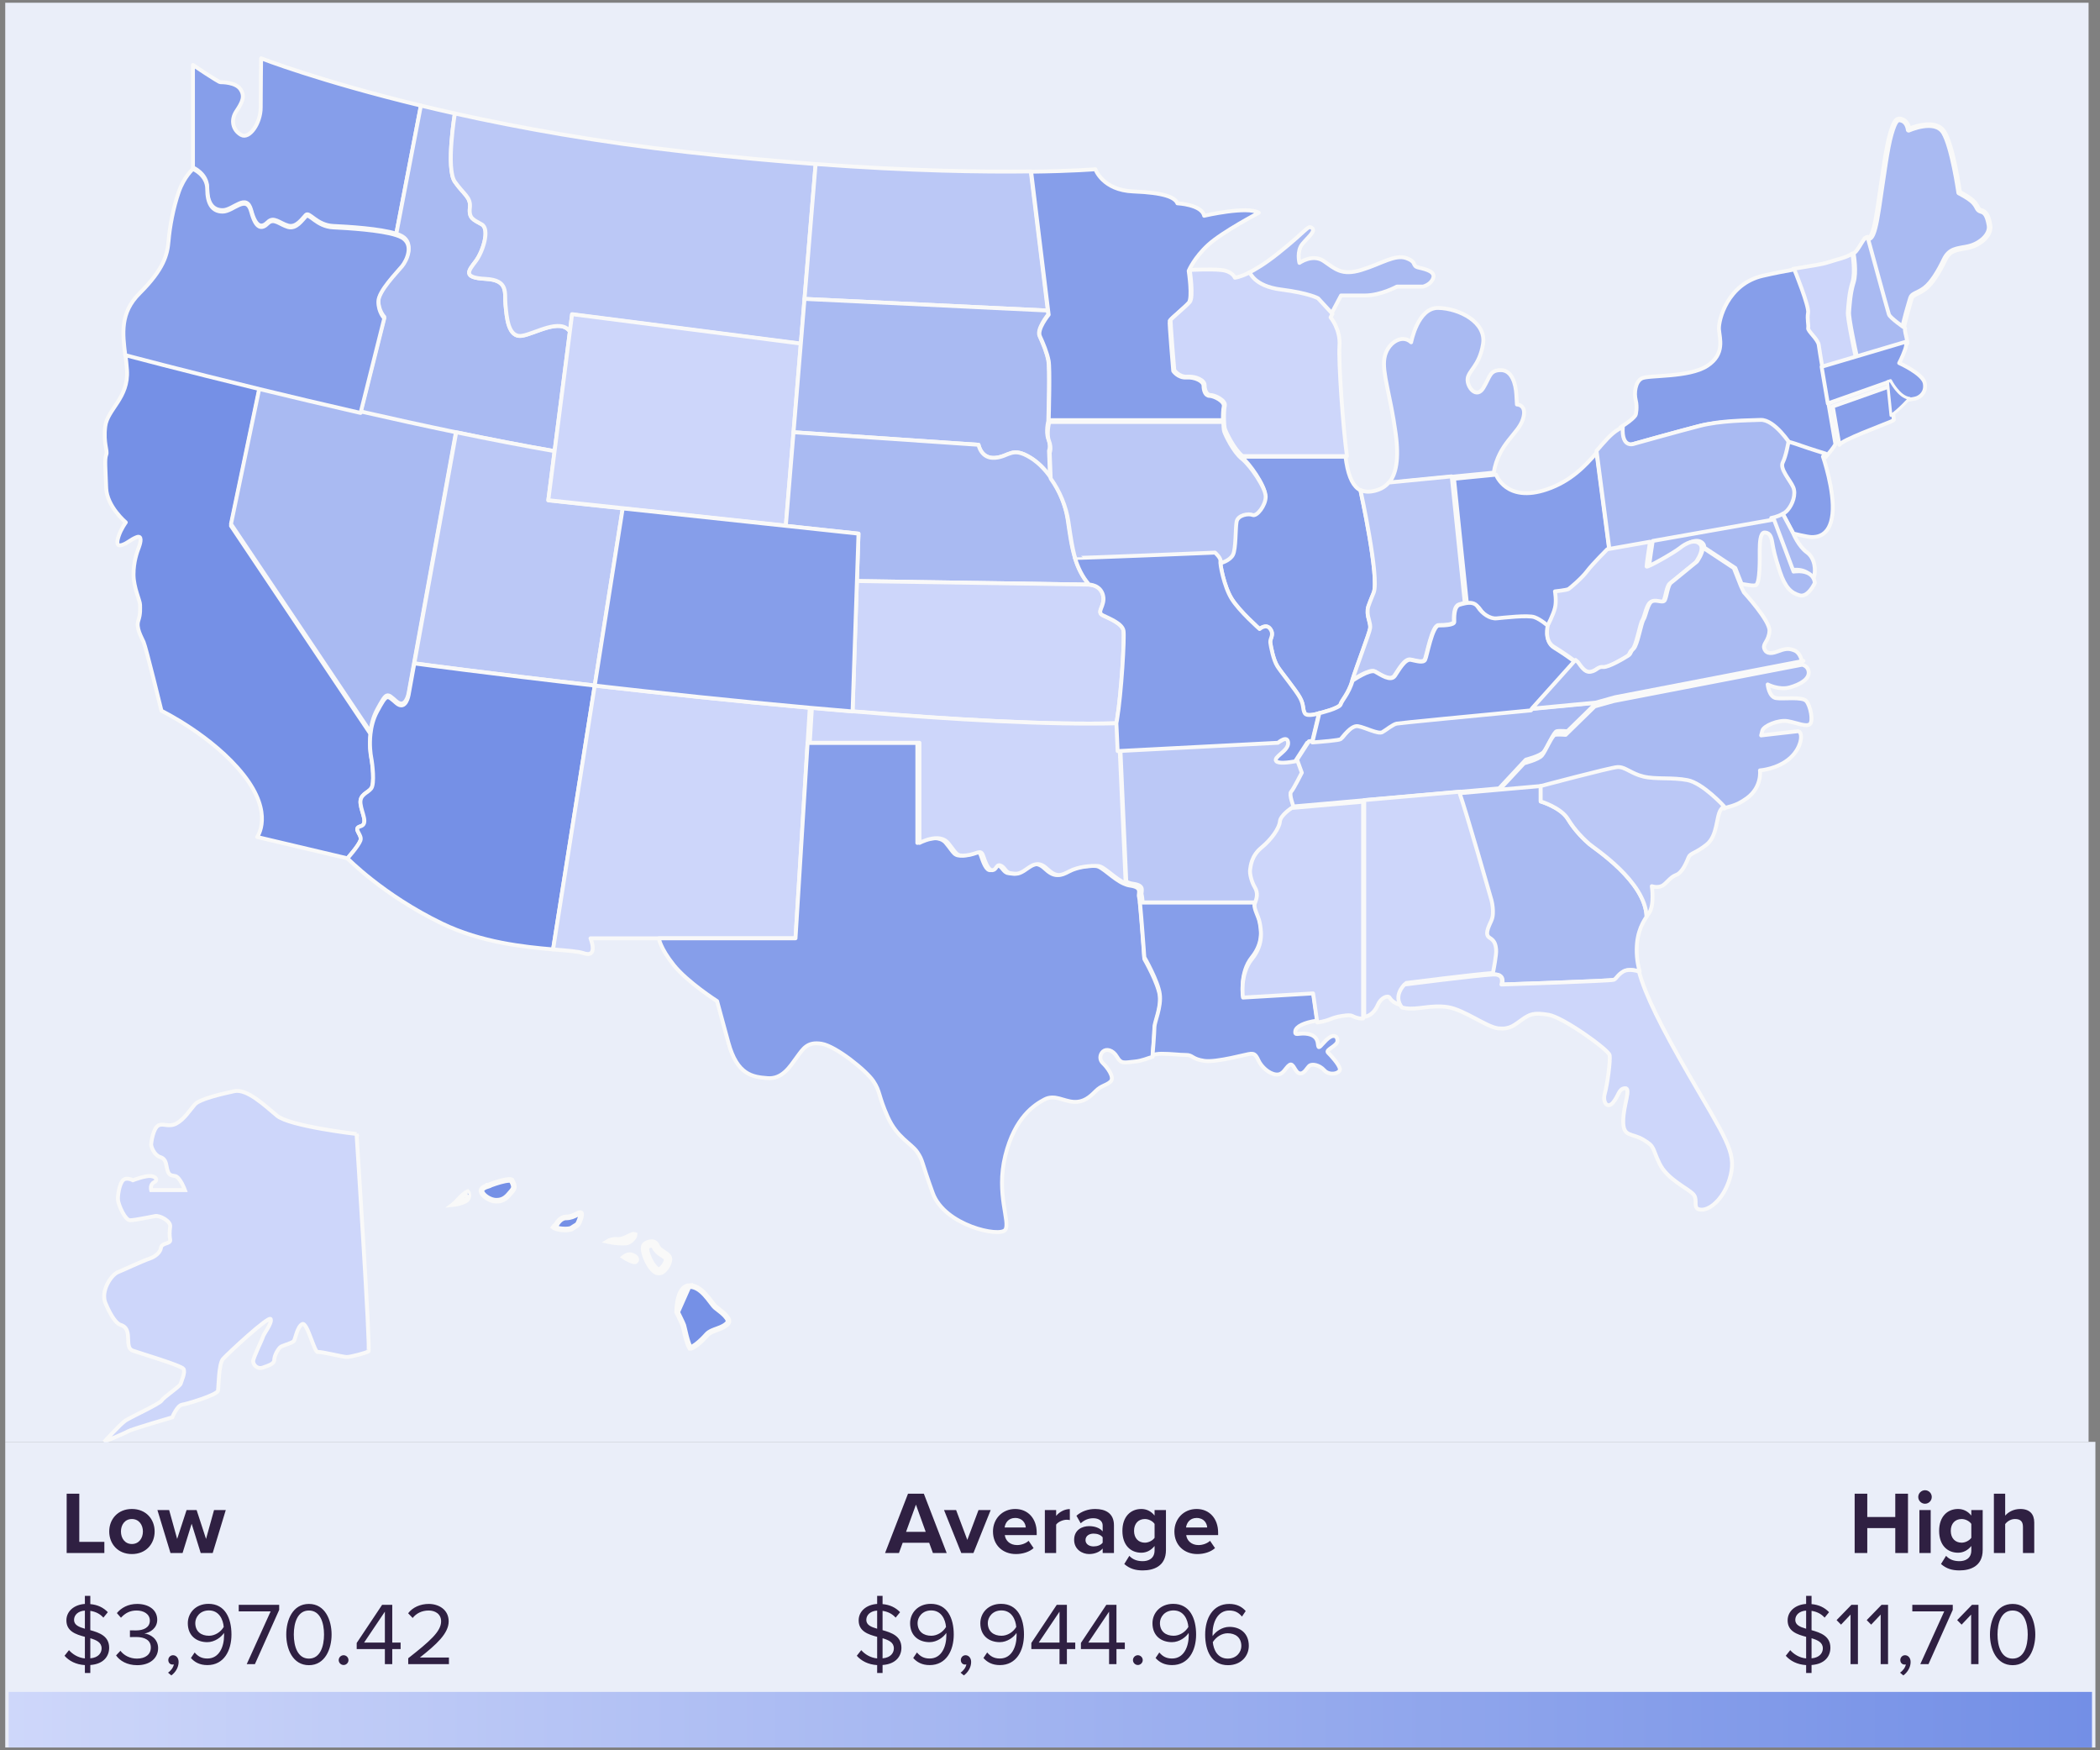 <svg width="378" height="315" viewBox="0 0 378 315" fill="none" xmlns="http://www.w3.org/2000/svg">
<rect x="0" y="0" width="378" height="315" fill="#808080" stroke="none"/>
<rect width="375" height="259" transform="translate(0.944 0.493)" fill="#EAEEF9"/>
<path d="M75.762 19.005L71.334 42.066C68.462 41.132 62.589 40.789 59.974 40.662C56.98 40.514 55.697 38.035 55.055 38.675C54.413 39.315 53.345 41.023 51.846 40.594C50.348 40.166 49.279 38.889 48.21 39.955C47.139 41.023 46.07 41.023 45.213 37.824C44.36 34.625 42.005 37.824 40.079 37.824C38.154 37.824 37.3 36.33 37.3 33.771C37.3 31.212 34.733 30.147 34.733 30.147V11.699C34.733 11.699 39.331 14.792 39.652 14.792C39.973 14.792 42.434 14.792 43.288 16.072C44.145 17.352 43.609 18.417 42.54 20.016C41.472 21.616 41.899 23.429 43.397 24.28C44.892 25.134 46.927 22.15 46.927 19.376C46.927 16.603 46.998 10.493 46.998 10.493C46.998 10.493 57.426 14.578 75.762 19.005Z" fill="#869EEA" stroke="#F9F9F9" stroke-width="0.7" stroke-linejoin="round"/>
<path d="M66.823 141.892C66.181 142.747 64.682 142.958 64.897 144.666C65.109 146.371 66.351 148.29 64.875 148.716C63.399 149.144 65.282 150.209 64.875 151.275C64.467 152.343 62.542 154.474 62.542 154.474L46.286 150.635C46.286 150.635 49.386 146.476 43.825 139.439C38.264 132.401 29.064 127.923 29.064 127.923C29.064 127.923 26.282 116.516 25.855 115.556C25.428 114.597 24.465 112.997 24.892 111.718C25.319 110.438 25.213 109.584 25.213 108.839C25.213 108.093 24.035 105.745 24.035 103.401C24.035 101.056 24.677 99.348 24.998 98.494C25.319 97.643 25.64 96.258 24.571 96.683C23.503 97.108 22.967 97.748 22.004 98.068C21.041 98.388 20.936 97.748 21.362 96.469C21.789 95.189 22.646 94.015 22.646 94.015C22.646 94.015 19.222 91.136 19.116 87.832C19.01 84.527 18.795 82.608 19.116 81.859C19.437 81.114 18.564 79.835 18.946 76.741C19.331 73.651 23.182 71.626 22.861 66.614C22.797 65.612 22.672 64.627 22.55 63.652C22.55 63.652 32.68 66.345 46.773 69.774L41.578 94.642L66.688 132.094C66.473 134.033 66.694 135.712 66.823 136.349C67.034 137.414 67.464 141.038 66.823 141.892Z" fill="#7590E6" stroke="#F9F9F9" stroke-width="0.7" stroke-linejoin="round"/>
<path d="M82.123 77.469L74.579 119.058L73.555 124.707C73.555 124.707 73.067 127.695 71.335 126.201C69.602 124.707 69.653 124.461 67.891 127.695C67.179 129.003 66.832 130.439 66.688 131.757L41.579 94.305L46.774 69.437C52.328 70.787 58.496 72.252 64.904 73.711C70.545 74.997 76.369 76.276 82.123 77.469Z" fill="#A9BAF2" stroke="#F9F9F9" stroke-width="0.7" stroke-linejoin="round"/>
<path d="M102.581 59.663L99.828 81.207C94.21 80.235 88.206 79.07 82.122 77.807C76.368 76.614 70.544 75.334 64.903 74.048L69.174 57.017C69.174 57.017 68.105 55.949 68.105 54.03C68.105 52.11 71.526 48.7 72.383 47.632C73.24 46.567 74.523 43.793 72.383 42.514C72.11 42.351 71.754 42.203 71.333 42.066L75.762 19.005C77.71 19.476 79.747 19.949 81.871 20.422C81.871 20.422 80.235 30.358 81.871 32.706C83.508 35.051 84.791 35.476 84.576 37.396C84.362 39.315 85.218 39.529 86.717 40.383C88.212 41.234 86.929 45.287 85.645 46.992C84.362 48.7 83.145 49.98 87.391 50.191C91.636 50.405 90.779 52.75 90.994 54.884C91.209 57.017 91.421 60.856 93.988 60.427C96.343 60.037 100.862 57.187 102.581 59.663Z" fill="#A9BAF2" stroke="#F9F9F9" stroke-width="0.7" stroke-linejoin="round"/>
<path d="M112.087 91.488L107.052 123.371C88.194 121.212 74.578 119.379 74.578 119.379L82.122 77.791C88.206 79.054 94.21 80.219 99.829 81.191L98.696 90.055L112.087 91.488Z" fill="#BBC8F6" stroke="#F9F9F9" stroke-width="0.7" stroke-linejoin="round"/>
<path d="M107.052 123.387L99.553 170.865C94.361 170.426 86.621 169.623 79.549 166.204C68.96 161.086 62.542 154.474 62.542 154.474C62.542 154.474 64.467 152.343 64.875 151.275C65.282 150.21 63.399 149.144 64.875 148.716C66.351 148.29 65.109 146.371 64.897 144.666C64.682 142.958 66.181 142.747 66.823 141.893C67.464 141.038 67.034 137.414 66.823 136.349C66.694 135.712 66.473 134.033 66.688 132.094C66.832 130.777 67.179 129.34 67.891 128.032C69.653 124.798 69.601 125.044 71.334 126.538C73.067 128.032 73.555 125.044 73.555 125.044L74.578 119.395C74.578 119.395 88.194 121.228 107.052 123.387Z" fill="#7590E6" stroke="#F9F9F9" stroke-width="0.7" stroke-linejoin="round"/>
<path d="M72.383 47.897C71.526 48.966 68.105 52.376 68.105 54.295C68.105 56.214 69.174 57.283 69.174 57.283L64.903 74.314C58.495 72.855 52.327 71.39 46.773 70.04C32.679 66.611 22.549 63.917 22.549 63.917C22.061 60.008 21.596 56.304 25.106 52.804C29.49 48.431 30.131 45.872 30.346 43.313C30.561 40.754 31.203 37.344 32.166 34.571C33.129 31.797 34.733 30.412 34.733 30.412C34.733 30.412 37.3 31.478 37.3 34.037C37.3 36.596 38.154 38.09 40.079 38.09C42.004 38.09 44.36 34.891 45.213 38.09C46.07 41.288 47.139 41.288 48.21 40.22C49.279 39.155 50.347 40.431 51.846 40.86C53.344 41.288 54.413 39.58 55.055 38.941C55.697 38.301 56.98 40.78 59.974 40.927C62.589 41.055 68.462 41.397 71.333 42.331C71.754 42.469 72.11 42.616 72.383 42.779C74.523 44.059 73.24 46.832 72.383 47.897Z" fill="#869EEA" stroke="#F9F9F9" stroke-width="0.7" stroke-linejoin="round"/>
<path d="M146.813 29.523L144.814 53.793L144.146 61.88L102.973 56.589L102.582 59.663C100.862 57.187 96.344 60.037 93.988 60.427C91.421 60.856 91.21 57.017 90.995 54.884C90.779 52.75 91.636 50.405 87.391 50.191C83.146 49.98 84.362 48.7 85.645 46.992C86.929 45.287 88.212 41.234 86.717 40.383C85.219 39.529 84.362 39.315 84.577 37.395C84.792 35.476 83.508 35.051 81.872 32.706C80.235 30.358 81.872 20.422 81.872 20.422C93.443 23.001 107.575 25.56 123.78 27.373C132.126 28.308 139.811 29.005 146.813 29.523Z" fill="#BBC8F6" stroke="#F9F9F9" stroke-width="0.7" stroke-linejoin="round"/>
<path d="M144.146 61.831L142.837 77.743L141.448 94.594L112.086 91.456L98.696 90.023L99.829 81.159L102.582 59.615L102.973 56.541L144.146 61.831Z" fill="#CDD6FA" stroke="#F9F9F9" stroke-width="0.7" stroke-linejoin="round"/>
<path d="M145.76 127.379L145.372 133.678L143.193 168.869H106.291C106.291 168.869 107.786 172.496 105.007 171.536C104.083 171.217 102.135 171.085 99.552 170.868L107.051 123.387C118.623 124.712 132.17 126.161 145.76 127.379Z" fill="#CDD6FA" stroke="#F9F9F9" stroke-width="0.7" stroke-linejoin="round"/>
<path d="M188.605 55.891L144.813 53.793L146.812 29.523C163.996 30.793 177.046 30.969 185.54 30.851L188.605 55.891Z" fill="#BBC8F6" stroke="#F9F9F9" stroke-width="0.7" stroke-linejoin="round"/>
<path d="M188.997 85.756C188.003 84.38 186.831 83.21 185.541 82.407C182.133 80.286 181.7 82.18 179.133 82.394C176.566 82.608 176.136 80.049 176.136 80.049L142.838 77.791L144.147 61.88L144.814 53.793L188.606 55.891L188.692 56.589C188.692 56.589 186.546 59.215 187.117 60.463C187.688 61.707 188.416 63.415 188.692 64.906C188.946 66.265 188.737 74.16 188.699 75.568C188.696 75.705 188.692 75.782 188.692 75.782C188.692 75.782 188.201 77.701 188.692 78.981C189.187 80.26 188.818 81.114 188.818 81.114L188.997 85.756Z" fill="#A9BAF2" stroke="#F9F9F9" stroke-width="0.7" stroke-linejoin="round"/>
<path d="M154.244 104.568L154.53 96.043L141.447 94.642L142.837 77.791L176.135 80.049C176.135 80.049 176.565 82.608 179.132 82.394C181.699 82.18 182.133 80.286 185.54 82.407C186.83 83.21 188.002 84.38 188.996 85.756C190.63 88.014 191.782 90.832 192.18 93.484C192.536 95.852 192.828 98.222 193.492 100.407C194.025 102.156 194.795 103.788 196.03 105.211L154.244 104.568Z" fill="#A9BAF2" stroke="#F9F9F9" stroke-width="0.7" stroke-linejoin="round"/>
<path d="M201.061 129.542C201.026 129.759 200.988 129.967 200.952 130.162C188.662 130.505 171.344 129.532 153.461 128.045L154.244 104.568L196.03 105.211C196.03 105.211 198.061 105.211 198.542 107.131C199.027 109.05 197.204 110.118 198.542 110.758C199.881 111.398 202.021 112.249 202.236 113.528C202.438 114.754 201.86 124.753 201.061 129.542Z" fill="#CDD6FA" stroke="#F9F9F9" stroke-width="0.7" stroke-linejoin="round"/>
<path d="M207.797 185.183C207.797 186.126 207.473 190.07 207.464 190.202C206.472 190.47 205.638 190.905 204.267 191.049C202.236 191.26 201.806 191.475 201.059 190.195C200.311 188.916 199.13 188.704 198.543 189.235C197.956 189.77 197.846 190.729 198.543 191.369C199.239 192.009 200.738 193.928 199.881 194.674C199.027 195.419 198.276 195.313 197.208 196.379C196.139 197.447 195.068 198.407 193.251 198.298C191.432 198.192 189.827 196.913 188.008 197.872C186.192 198.832 182.662 201.071 180.949 208.003C179.238 214.932 181.911 219.945 180.949 221.33C179.986 222.718 170.038 220.584 167.901 214.721C165.761 208.854 166.188 208.963 165.119 207.363C164.051 205.764 161.483 204.804 159.77 200.966C158.06 197.127 158.486 196.487 157.203 194.568C155.919 192.649 150.464 188.276 147.897 187.85C145.33 187.422 144.582 188.701 143.405 190.301C142.23 191.9 140.837 194.248 138.164 194.034C135.491 193.819 132.709 193.5 131.105 187.636C129.501 181.773 129.074 180.173 129.074 180.173C129.074 180.173 123.725 176.76 121.263 173.667C118.805 170.577 118.59 168.868 118.59 168.868H143.193L145.372 133.678H165.119V151.703C165.119 151.703 168.649 149.784 170.253 151.703C171.858 153.623 171.643 154.154 173.568 153.942C175.493 153.728 176.135 152.749 176.565 153.984C176.992 155.222 177.528 156.713 178.276 156.607C179.023 156.502 178.917 155.542 179.665 155.753C180.416 155.967 180.628 157.033 181.484 157.141C182.341 157.247 182.768 157.461 183.946 156.713C185.12 155.967 186.298 154.688 188.008 156.287C189.722 157.887 190.469 157.672 192.074 156.821C193.678 155.967 196.03 155.753 197.314 155.862C198.382 155.951 200.272 158.114 202.233 159.016C202.625 159.198 203.019 159.326 203.411 159.381C205.766 159.7 204.803 160.766 205.015 161.405C205.018 161.415 205.022 161.428 205.025 161.444C205.031 161.463 205.034 161.485 205.041 161.514C205.047 161.546 205.054 161.585 205.06 161.626L205.07 161.693C205.076 161.735 205.083 161.783 205.089 161.831C205.118 162.061 205.153 162.371 205.188 162.739C205.188 162.775 205.195 162.813 205.201 162.851C205.214 162.97 205.224 163.094 205.237 163.226C205.249 163.357 205.262 163.491 205.275 163.632C205.32 164.128 205.368 164.678 205.416 165.257C205.429 165.41 205.442 165.567 205.455 165.724C205.474 165.986 205.496 166.255 205.519 166.52C205.532 166.677 205.545 166.831 205.557 166.987C205.577 167.256 205.599 167.522 205.618 167.784C205.631 167.941 205.644 168.097 205.657 168.254C205.676 168.51 205.695 168.763 205.711 169.006C205.721 169.127 205.731 169.252 205.74 169.371C205.744 169.431 205.75 169.495 205.753 169.556C205.763 169.678 205.772 169.799 205.782 169.914C205.808 170.282 205.833 170.631 205.859 170.941C205.862 171.005 205.865 171.066 205.872 171.127C205.891 171.395 205.907 171.635 205.923 171.84C205.926 171.894 205.93 171.949 205.933 171.997C205.936 172.01 205.936 172.019 205.936 172.032C205.939 172.07 205.942 172.106 205.946 172.138C205.965 172.435 205.978 172.601 205.978 172.601C205.978 172.601 208.439 176.865 208.76 179.213C209.081 181.558 207.797 184.223 207.797 185.183Z" fill="#869EEA" stroke="#F9F9F9" stroke-width="0.7" stroke-linejoin="round"/>
<path d="M202.621 159.016C200.661 158.114 198.771 155.952 197.702 155.862C196.419 155.753 194.066 155.968 192.462 156.822C190.858 157.673 190.11 157.887 188.396 156.287C186.686 154.688 185.508 155.968 184.334 156.713C183.156 157.461 182.73 157.247 181.873 157.142C181.016 157.033 180.804 155.968 180.053 155.753C179.306 155.542 179.412 156.502 178.664 156.607C177.916 156.713 177.38 155.222 176.954 153.984C176.524 152.75 175.882 153.728 173.956 153.943C172.031 154.154 172.246 153.623 170.642 151.704C169.037 149.784 165.507 151.704 165.507 151.704V133.678H145.76L146.148 127.379C148.719 127.61 151.289 127.834 153.85 128.045C171.733 129.532 189.051 130.505 201.341 130.162L201.562 135.175L202.621 159.016Z" fill="#CDD6FA" stroke="#F9F9F9" stroke-width="0.7" stroke-linejoin="round"/>
<path d="M154.53 96.04L154.245 104.565L153.462 128.042C150.901 127.83 148.331 127.606 145.76 127.376C132.171 126.157 118.623 124.708 107.052 123.384L112.086 91.501L141.448 94.639L154.53 96.04Z" fill="#869EEA" stroke="#F9F9F9" stroke-width="0.7" stroke-linejoin="round"/>
<path d="M220.275 73.165C220.156 73.693 220.115 74.704 220.131 75.615H188.767C188.806 74.208 189.014 66.313 188.761 64.954C188.485 63.463 187.756 61.755 187.185 60.511C186.614 59.263 188.761 56.637 188.761 56.637L188.674 55.939L185.61 30.899C193.218 30.799 197.171 30.46 197.171 30.46C197.171 30.46 198.455 34.245 204.016 34.459C209.577 34.673 211.502 35.524 211.932 36.593C211.932 36.593 216.315 36.804 216.745 38.832C216.745 38.832 224.553 37.018 226.584 38.298C226.584 38.298 220.06 41.711 217.493 44.056C214.926 46.4 213.963 48.748 213.963 48.748C213.963 48.748 214.711 53.652 213.963 54.506C213.216 55.357 210.649 57.452 210.539 57.737C210.434 58.025 211.181 66.767 211.181 66.767C211.181 66.767 212.038 68.047 213.537 67.942C215.032 67.833 216.636 68.581 216.636 69.432C216.636 70.283 216.957 71.246 217.708 71.246C218.459 71.246 220.487 72.206 220.275 73.165Z" fill="#869EEA" stroke="#F9F9F9" stroke-width="0.7" stroke-linejoin="round"/>
<path d="M238.389 192.635C237.426 191.567 236.143 191.461 235.716 191.781C235.289 192.101 234.753 193.381 233.896 193.166C233.043 192.955 232.828 191.141 232.08 191.676C231.329 192.207 231.008 193.489 229.725 193.381C228.441 193.275 227.052 191.995 226.516 190.821C225.983 189.647 225.662 189.647 225.126 189.647C224.591 189.647 219.03 191.247 216.783 190.927C214.537 190.607 214.752 189.862 213.469 189.862C212.185 189.862 211.007 189.647 209.082 189.647C208.456 189.647 207.94 189.737 207.465 189.868C207.474 189.737 207.799 185.793 207.799 184.849C207.799 183.906 209.082 181.225 208.761 178.88C208.44 176.532 205.979 172.268 205.979 172.268C205.979 172.268 205.966 172.102 205.947 171.804C205.944 171.772 205.941 171.737 205.937 171.699C205.937 171.686 205.937 171.676 205.934 171.664C205.934 171.616 205.928 171.561 205.925 171.507C205.908 171.302 205.892 171.062 205.873 170.793C205.867 170.733 205.864 170.672 205.86 170.608C205.835 170.298 205.809 169.949 205.783 169.581C205.774 169.466 205.764 169.344 205.754 169.223C205.754 169.162 205.745 169.098 205.742 169.037C205.732 168.919 205.722 168.794 205.713 168.673C205.697 168.429 205.677 168.177 205.658 167.921C205.645 167.764 205.633 167.607 205.62 167.451C205.6 167.188 205.578 166.923 205.559 166.654C205.546 166.497 205.533 166.344 205.52 166.187C205.498 165.922 205.475 165.653 205.456 165.391C205.443 165.234 205.43 165.077 205.418 164.924C205.369 164.345 205.321 163.794 205.276 163.298C205.263 163.158 205.251 163.023 205.238 162.892C205.225 162.761 205.215 162.636 205.203 162.518C205.196 162.48 205.193 162.441 205.19 162.406H225.832C225.669 163.266 226.529 164.556 226.731 165.656C226.946 166.83 227.588 169.495 225.341 172.268C223.095 175.042 223.737 179.2 223.737 179.2L236.358 178.451L237.105 183.678C234.753 183.998 233.255 184.744 233.149 185.598C233.043 186.449 233.685 185.918 234.968 186.023C236.252 186.129 237.105 186.663 237.214 187.837C237.32 189.008 237.535 188.368 238.71 187.197C239.887 186.023 240.744 186.343 240.744 187.303C240.744 188.262 238.498 188.902 239.031 189.436C239.566 189.967 240.956 191.461 241.171 192.315C241.386 193.166 239.351 193.7 238.389 192.635Z" fill="#869EEA" stroke="#F9F9F9" stroke-width="0.7" stroke-linejoin="round"/>
<path d="M274.116 75.462C273.259 78.13 269.729 79.835 268.873 85.058L261.309 85.801L249.985 86.911C251.275 85.407 251.866 82.707 251.224 78.021C250.261 70.984 248.766 67.145 249.193 64.48C249.619 61.816 252.296 60.002 254.006 61.601C254.006 61.601 255.184 55.309 258.925 55.418C262.67 55.523 267.589 57.977 266.947 61.921C266.306 65.865 264.274 66.719 264.169 68.213C264.059 69.704 265.779 71.838 267.005 69.813C268.231 67.785 268.125 66.614 270.156 66.614C272.187 66.614 272.832 69.173 272.938 70.984L273.044 72.797C273.044 72.797 274.97 72.797 274.116 75.462Z" fill="#A9BAF2" stroke="#F9F9F9" stroke-width="0.7" stroke-linejoin="round"/>
<path d="M257.963 50.085C257.536 51.259 256.146 51.579 256.146 51.579H251.439C251.439 51.579 248.551 53.179 245.663 53.179H241.386L239.582 56.589L236.999 53.793C236.999 53.793 235.395 52.859 230.366 52.219C225.341 51.579 224.831 49.068 224.616 49.174C225.928 48.531 227.738 47.446 230.045 45.607C235.395 41.343 235.395 40.489 236.142 41.023C236.893 41.554 235.5 42.622 234.432 43.902C233.363 45.181 233.896 47.312 233.896 47.312C233.896 47.312 236.251 45.607 238.283 46.992C240.314 48.38 241.491 49.66 245.021 48.592C248.551 47.526 251.118 45.712 253.149 46.461C255.184 47.206 254.006 47.846 255.396 48.166C256.788 48.486 258.393 48.911 257.963 50.085Z" fill="#A9BAF2" stroke="#F9F9F9" stroke-width="0.7" stroke-linejoin="round"/>
<path d="M242.449 82.086H223.674C222.175 80.922 220.677 77.809 220.481 77.17C220.391 76.882 220.336 76.207 220.32 75.462C220.304 74.55 220.346 73.539 220.465 73.011C220.677 72.052 218.645 71.092 217.898 71.092C217.15 71.092 216.826 70.132 216.826 69.278C216.826 68.424 215.221 67.679 213.726 67.787C212.228 67.893 211.371 66.613 211.371 66.613C211.371 66.613 210.623 57.871 210.729 57.583C210.838 57.298 213.405 55.203 214.153 54.352C214.901 53.498 214.153 48.594 214.153 48.594C214.153 48.594 217.789 48.38 219.823 48.594C221.854 48.805 222.281 49.979 222.281 49.979C222.281 49.979 223.144 49.909 224.874 49.068C225.089 48.962 225.599 51.473 230.624 52.113C235.652 52.753 237.257 53.687 237.257 53.687L239.84 56.483L239.503 57.122C239.503 57.122 241.323 59.256 241.108 62.241C240.909 65.02 241.727 76.85 242.449 82.086Z" fill="#CDD6FA" stroke="#F9F9F9" stroke-width="0.7" stroke-linejoin="round"/>
<path d="M247.267 106.705C246.198 109.37 246.15 109.37 246.172 110.33C246.198 111.289 246.731 112.249 246.625 113.103C246.519 113.957 244.164 120.035 243.416 122.485C242.668 124.939 241.491 126.004 241.276 126.752C241.064 127.498 237.425 128.358 237.425 128.358C237.425 128.358 235.288 129.097 234.858 128.358C234.431 127.616 234.752 126.964 234.004 125.578C233.254 124.193 230.686 121.1 229.939 119.926C229.191 118.755 228.761 116.407 228.655 115.662C228.549 114.917 229.403 114.277 228.655 113.208C227.908 112.143 226.73 113.208 226.73 113.208C226.73 113.208 223.094 110.01 221.702 107.77C220.312 105.531 219.564 101.481 219.67 100.947C219.67 100.947 221.275 100.522 221.811 99.453C222.343 98.388 222.237 94.764 222.452 93.535C222.664 92.31 224.59 91.99 225.34 92.31C226.088 92.63 227.693 90.605 227.693 89.006C227.693 87.406 224.91 83.354 223.415 82.192H242.19C242.242 82.583 242.296 82.938 242.347 83.248C242.813 86.025 243.647 87.614 244.876 88.238C244.943 88.545 248.326 104.066 247.267 106.705Z" fill="#869EEA" stroke="#F9F9F9" stroke-width="0.7" stroke-linejoin="round"/>
<path d="M233.005 145.078C233.005 145.078 230.974 146.357 230.877 147.531C230.781 148.702 229.369 150.73 227.55 152.221C225.73 153.715 225.624 155.528 225.519 156.168C225.409 156.808 225.73 158.299 226.372 159.367C227.014 160.432 226.693 161.392 226.372 162.246C226.353 162.297 226.337 162.352 226.33 162.406H205.688C205.652 162.038 205.617 161.728 205.588 161.497C205.582 161.449 205.575 161.401 205.569 161.36L205.559 161.293C205.553 161.251 205.546 161.213 205.54 161.181C205.534 161.152 205.53 161.13 205.524 161.11C205.521 161.094 205.518 161.082 205.514 161.072C205.303 160.432 206.265 159.367 203.91 159.047C203.518 158.993 203.124 158.865 202.732 158.682L201.673 134.841L230.544 133.344C230.544 133.344 232.257 131.847 232.363 133.344C232.469 134.841 229.581 135.907 230.223 136.655C230.624 137.122 232.389 136.908 233.656 136.684L234.503 139C234.503 139 233.005 141.984 232.578 142.426C232.148 142.861 233.005 145.078 233.005 145.078Z" fill="#BBC8F6" stroke="#F9F9F9" stroke-width="0.7" stroke-linejoin="round"/>
<path d="M227.824 89.38C227.824 90.98 226.219 93.005 225.472 92.685C224.721 92.365 222.795 92.685 222.584 93.91C222.369 95.138 222.475 98.763 221.942 99.828C221.406 100.896 219.802 101.322 219.802 101.322C219.907 100.787 218.839 99.828 218.839 99.828C218.839 99.828 193.652 100.874 193.624 100.781C192.959 98.596 192.667 96.226 192.311 93.859C191.913 91.207 190.761 88.389 189.128 86.13L188.948 81.489C188.948 81.489 189.317 80.635 188.823 79.355C188.332 78.076 188.823 76.156 188.823 76.156C188.823 76.156 188.826 76.079 188.829 75.942H220.193C220.209 76.687 220.264 77.362 220.354 77.65C220.549 78.29 222.048 81.402 223.546 82.567C225.042 83.728 227.824 87.781 227.824 89.38Z" fill="#BBC8F6" stroke="#F9F9F9" stroke-width="0.7" stroke-linejoin="round"/>
<path d="M263.661 108.507C263.308 108.577 262.965 108.677 262.651 108.769C261.563 109.089 261.707 111.328 261.707 111.859C261.707 112.39 260.103 112.499 258.925 112.499C257.747 112.499 256.788 118.046 256.467 118.67C256.146 119.294 254.969 118.897 253.9 118.686C252.828 118.472 251.76 120.496 251.012 121.574C250.261 122.652 248.445 121.35 247.473 120.816C246.5 120.285 243.417 122.416 243.417 122.416C244.164 119.965 246.52 113.888 246.626 113.033C246.731 112.179 246.199 111.22 246.173 110.26C246.151 109.3 246.199 109.3 247.267 106.636C248.326 103.997 244.944 88.476 244.877 88.172C245.631 88.556 246.532 88.578 247.588 88.297C248.519 88.047 249.34 87.593 249.985 86.841L261.309 85.731L263.661 108.507Z" fill="#BBC8F6" stroke="#F9F9F9" stroke-width="0.7" stroke-linejoin="round"/>
<path d="M237.425 128.358L236.157 133.617C235.634 133.655 235.288 133.678 235.288 133.678L233.147 136.989L233.157 137.017C231.889 137.241 230.124 137.456 229.723 136.989C229.082 136.24 231.97 135.175 231.864 133.678C231.758 132.181 230.044 133.678 230.044 133.678L201.174 135.175L200.952 130.162C200.988 129.967 201.026 129.759 201.062 129.542C201.861 124.753 202.438 114.753 202.236 113.528C202.021 112.249 199.881 111.398 198.543 110.758C197.204 110.118 199.027 109.05 198.543 107.13C198.061 105.211 196.03 105.211 196.03 105.211C194.795 103.788 194.024 102.156 193.492 100.406C193.521 100.499 218.707 99.453 218.707 99.453C218.707 99.453 219.776 100.413 219.67 100.947C219.564 101.481 220.312 105.531 221.701 107.77C223.094 110.009 226.729 113.208 226.729 113.208C226.729 113.208 227.907 112.143 228.655 113.208C229.402 114.277 228.549 114.916 228.655 115.662C228.761 116.407 229.191 118.755 229.938 119.926C230.686 121.1 233.253 124.193 234.004 125.578C234.752 126.963 234.431 127.616 234.858 128.358C235.288 129.097 237.425 128.358 237.425 128.358Z" fill="#869EEA" stroke="#F9F9F9" stroke-width="0.7" stroke-linejoin="round"/>
<path d="M289.72 99.394C289.72 99.394 287.047 102.059 286.085 103.338C285.122 104.618 283.088 106.326 282.767 106.537C282.446 106.751 280.309 106.966 280.309 106.966C280.309 106.966 280.63 108.671 280.309 109.95C279.988 111.23 279.025 113.043 279.025 113.043C279.025 113.043 277.742 111.869 276.564 111.444C275.386 111.015 270.894 111.55 269.729 111.655C268.561 111.764 267.152 110.804 266.398 109.63C265.862 108.792 264.951 108.77 264.078 108.943L261.726 86.167L269.289 85.425C269.289 85.425 271.109 90.543 278.383 88.092C282.744 86.621 285.299 83.886 287.381 81.493L289.72 99.394Z" fill="#869EEA" stroke="#F9F9F9" stroke-width="0.7" stroke-linejoin="round"/>
<path d="M287.379 126.48L282.139 131.599C282.139 131.599 280.746 131.49 280.214 131.599C279.678 131.704 278.5 134.583 277.858 135.329C277.216 136.077 274.649 136.717 274.649 136.717L269.839 141.883H269.836L263.056 142.481L262.972 142.488L245.676 144.01L232.828 145.139C232.828 145.139 231.971 142.923 232.401 142.488C232.828 142.046 234.327 139.062 234.327 139.062L233.479 136.746L233.47 136.717L235.61 133.406C235.61 133.406 235.957 133.384 236.48 133.345C238.081 133.227 241.357 132.961 241.598 132.741C241.919 132.45 243.417 130.21 244.701 130.425C245.984 130.639 248.337 131.919 249.087 131.49C249.835 131.064 250.904 130.134 251.655 129.961C252.117 129.852 265.568 128.557 275.83 127.578C282.226 126.967 287.379 126.48 287.379 126.48Z" fill="#A9BAF2" stroke="#F9F9F9" stroke-width="0.7" stroke-linejoin="round"/>
<path d="M245.355 144.282V183.299C245.111 183.331 244.858 183.321 244.595 183.264C243.096 182.944 243.738 182.518 241.598 182.838C239.46 183.158 239.46 183.692 237.105 184.012L236.357 178.785L223.737 179.534C223.737 179.534 223.095 175.375 225.341 172.602C227.588 169.828 226.946 167.164 226.731 165.99C226.529 164.889 225.669 163.6 225.832 162.74C225.839 162.685 225.855 162.631 225.874 162.58C226.195 161.726 226.516 160.766 225.874 159.701C225.232 158.632 224.911 157.142 225.021 156.502C225.126 155.862 225.232 154.048 227.052 152.554C228.871 151.064 230.283 149.036 230.379 147.865C230.476 146.691 232.507 145.411 232.507 145.411L245.355 144.282Z" fill="#CDD6FA" stroke="#F9F9F9" stroke-width="0.7" stroke-linejoin="round"/>
<path d="M268.876 175.105C265.869 175.281 253.143 176.899 253.143 176.899C253.143 176.899 250.964 178.895 252.694 181.045C251.057 180.684 250.431 180.041 250.146 179.567C249.825 179.033 248.541 179.567 248.009 180.847C247.569 181.902 246.693 182.881 245.56 183.012V143.996L262.856 142.473L262.94 142.467C264.111 145.752 268.651 161.654 268.651 161.654C268.651 161.654 269.293 163.998 268.651 165.383C268.01 166.772 267.474 167.942 268.331 168.477C269.187 169.011 269.399 169.542 269.508 170.61C269.592 171.439 269.097 174.001 268.876 175.105Z" fill="#CDD6FA" stroke="#F9F9F9" stroke-width="0.7" stroke-linejoin="round"/>
<path d="M354.256 44.468C352.221 44.896 350.938 44.788 349.975 46.816C349.012 48.841 347.729 50.974 346.445 51.934C345.162 52.894 344.199 52.894 343.987 53.639C343.791 54.307 342.655 57.98 342.501 59.422C342.501 59.422 339.816 57.583 339.601 56.943C339.386 56.303 335.75 42.977 335.75 42.977C336.498 42.763 337.139 43.828 338.102 37.43C339.065 31.032 339.601 26.663 340.348 24.104C341.099 21.545 341.526 21.225 342.489 21.65C343.451 22.076 343.557 23.355 343.557 23.355C343.557 23.355 348.265 21.225 349.869 23.784C351.474 26.343 352.651 34.66 352.651 34.66C352.651 34.66 354.577 35.62 355.324 36.471C356.072 37.325 355.86 37.75 356.608 37.964C357.355 38.179 357.785 38.71 358.106 40.523C358.427 42.337 356.287 44.042 354.256 44.468Z" fill="#A9BAF2" stroke="#F9F9F9" stroke-linejoin="round"/>
<path d="M343.312 61.8L334.302 64.474C333.914 62.699 332.749 57.232 332.839 56.163C332.945 54.884 333.05 52.75 333.654 50.844C334.238 48.995 333.686 45.799 333.654 45.623C333.833 45.489 333.991 45.345 334.122 45.182C334.976 44.113 335.406 42.834 336.153 42.623C336.153 42.623 339.789 55.949 340.004 56.589C340.219 57.228 342.905 59.068 342.905 59.068C342.886 59.234 342.882 59.369 342.892 59.468C342.966 60.111 343.277 60.901 343.312 61.8Z" fill="#A9BAF2" stroke="#F9F9F9" stroke-width="0.7" stroke-linejoin="round"/>
<path d="M334.074 64.474L327.846 66.32C327.467 64.064 327.188 62.347 327.156 62.027C327.047 60.962 325.121 59.468 325.24 58.937C325.362 58.403 325.016 57.337 325.231 56.163C325.442 54.989 322.75 48.393 322.75 48.393C325.805 47.865 327.814 47.629 329.081 47.206C330.711 46.666 332.422 46.352 333.426 45.623C333.458 45.799 334.01 48.995 333.426 50.844C332.823 52.75 332.717 54.884 332.611 56.163C332.521 57.232 333.686 62.699 334.074 64.474Z" fill="#CDD6FA" stroke="#F9F9F9" stroke-width="0.7" stroke-linejoin="round"/>
<path d="M283.439 119.085L275.571 127.849C265.309 128.828 251.857 130.124 251.395 130.233C250.644 130.405 249.576 131.336 248.828 131.762C248.077 132.19 245.725 130.911 244.441 130.696C243.158 130.482 241.659 132.721 241.339 133.012C241.098 133.233 237.822 133.499 236.22 133.617L237.488 128.358C237.488 128.358 241.127 127.497 241.339 126.752C241.554 126.004 242.731 124.938 243.479 122.485C243.479 122.485 246.563 120.354 247.535 120.885C248.507 121.42 250.323 122.722 251.074 121.644C251.822 120.566 252.89 118.541 253.962 118.755C255.031 118.966 256.208 119.363 256.529 118.739C256.85 118.115 257.813 112.568 258.987 112.568C260.162 112.568 261.769 112.463 261.769 111.929C261.769 111.394 261.625 109.158 262.713 108.839C263.027 108.746 263.371 108.647 263.724 108.576C264.596 108.404 265.508 108.426 266.044 109.264C266.798 110.438 268.206 111.398 269.375 111.289C270.539 111.183 275.032 110.649 276.209 111.078C277.387 111.503 278.671 112.677 278.671 112.677C278.671 112.677 277.92 115.444 279.739 116.567C281.228 117.482 282.711 118.506 283.439 119.085Z" fill="#869EEA" stroke="#F9F9F9" stroke-width="0.7" stroke-linejoin="round"/>
<path d="M330.377 79.941C330.088 80.52 329.154 81.639 328.589 82.298C328.589 82.298 325.778 81.434 324.28 80.9C322.781 80.366 321.928 80.155 321.928 80.155C321.928 80.155 319.04 75.568 316.473 75.677C313.906 75.782 309.304 75.782 305.562 76.742C301.818 77.701 293.837 79.941 293.837 79.941C293.837 79.941 291.405 81.012 291.69 76.908C294.347 75.238 294.437 74.608 294.437 74.608C294.437 74.608 294.758 73.329 294.437 72.049C294.116 70.769 294.331 68.745 295.506 68.105C296.683 67.465 303.958 67.999 307.273 65.866C310.588 63.732 309.519 60.853 309.413 59.254C309.304 57.654 310.908 51.093 317.326 49.631C319.521 49.129 321.389 48.777 322.977 48.499C322.977 48.499 325.669 55.095 325.457 56.269C325.242 57.443 325.589 58.508 325.467 59.042C325.348 59.574 327.274 61.067 327.383 62.133C327.415 62.452 327.694 64.17 328.073 66.425C328.403 68.409 328.811 70.808 329.189 73.031C329.822 76.729 330.377 79.941 330.377 79.941Z" fill="#869EEA" stroke="#F9F9F9" stroke-width="0.7" stroke-linejoin="round"/>
<path d="M345.063 71.628C344.53 71.843 343.353 71.948 343.353 71.948C341.427 71.737 339.929 68.749 339.929 68.749L339.38 68.941L329.009 72.61C328.63 70.387 328.223 67.988 327.892 66.005L334.121 64.159L343.131 61.485C343.151 61.926 343.102 62.393 342.926 62.886C342.39 64.38 341.854 65.339 341.854 65.339C341.854 65.339 346.135 67.259 346.456 68.963C346.777 70.668 345.599 71.417 345.063 71.628Z" fill="#869EEA" stroke="#F9F9F9" stroke-width="0.7" stroke-linejoin="round"/>
<path d="M340.889 75.571C340.677 75.708 340.475 75.823 340.286 75.903C338.787 76.543 331.513 79.208 331.086 80.062C331.086 80.062 330.531 76.85 329.898 73.152L340.27 69.483L340.889 75.571Z" fill="#869EEA" stroke="#F9F9F9" stroke-width="0.7" stroke-linejoin="round"/>
<path d="M322.128 92.416C321.9 92.669 321.614 92.883 321.316 93.056C320.357 93.619 319.24 93.804 319.24 93.804L297.416 97.665L289.718 99.028L287.379 81.127C288.772 79.531 289.949 78.085 291.323 77.276C291.605 77.109 291.865 76.95 292.106 76.802C291.82 80.906 294.252 79.835 294.252 79.835C294.252 79.835 302.233 77.596 305.978 76.636C309.719 75.676 314.321 75.676 316.888 75.571C319.455 75.462 322.343 80.049 322.343 80.049C322.343 80.049 321.913 82.608 321.316 83.779C320.716 84.953 322.664 86.978 323.196 88.238C323.732 89.499 323.091 91.351 322.128 92.416Z" fill="#A9BAF2" stroke="#F9F9F9" stroke-width="0.7" stroke-linejoin="round"/>
<path d="M329.841 92.5C329.415 96.658 326.847 96.658 326.1 96.658C325.352 96.658 322.782 96.019 322.782 96.019L320.901 92.5C321.2 92.327 321.485 92.113 321.713 91.86C322.676 90.795 323.318 88.943 322.782 87.682C322.249 86.422 320.301 84.397 320.901 83.223C321.498 82.052 321.928 79.493 321.928 79.493C321.928 79.493 322.782 79.704 324.28 80.239C325.779 80.773 328.59 81.636 328.59 81.636C328.32 81.95 328.131 82.158 328.131 82.158C328.131 82.158 330.271 88.341 329.841 92.5Z" fill="#869EEA" stroke="#F9F9F9" stroke-width="0.7" stroke-linejoin="round"/>
<path d="M326.527 103.775C326.456 104.008 326.341 104.306 326.187 104.626C325.843 101.961 322.355 102.601 322.355 102.601L318.825 93.219C318.825 93.219 319.942 93.033 320.902 92.47L322.782 95.989C322.782 95.989 323.745 98.337 325.243 99.402C326.742 100.467 326.848 102.706 326.527 103.775Z" fill="#A9BAF2" stroke="#F9F9F9" stroke-width="0.7" stroke-linejoin="round"/>
<path d="M326.675 104.9C326.123 106.049 325.083 107.475 323.912 107.139C322.417 106.714 321.345 105.754 320.382 102.875C319.42 99.996 319.208 98.823 318.993 97.543C318.778 96.263 318.351 95.838 317.603 95.838C316.856 95.838 316.747 97.652 316.747 99.037C316.747 100.422 316.853 105.115 315.999 105.329C315.142 105.54 313.432 104.9 313.538 105.22L312.36 102.236L306.773 98.547C306.773 98.243 306.69 97.968 306.478 97.757C305.516 96.798 303.911 97.652 302.843 98.503C301.771 99.357 296.896 102.13 296.874 101.81C296.852 101.503 297.442 97.661 297.49 97.354L319.314 93.493L322.844 102.875C322.844 102.875 326.332 102.236 326.675 104.9Z" fill="#A9BAF2" stroke="#F9F9F9" stroke-width="0.7" stroke-linejoin="round"/>
<path d="M306.285 98.687C306.285 99.771 305.242 101.201 305.242 101.201C305.242 101.201 301.071 104.614 300.535 105.04C299.999 105.468 299.787 107.493 299.466 108.127C299.145 108.76 298.074 108.027 297.22 108.319C296.363 108.613 296.042 111.012 295.616 111.652C295.186 112.292 294.544 116.236 293.838 116.875C293.132 117.515 293.475 117.73 292.834 118.149C292.192 118.564 289.304 120.289 288.341 120.183C287.378 120.074 287.273 120.823 286.095 121.034C284.917 121.248 284.17 119.649 283.743 119.223C283.666 119.147 283.541 119.038 283.377 118.913C282.649 118.334 281.166 117.311 279.677 116.396C277.858 115.273 278.609 112.506 278.609 112.506C278.609 112.506 279.571 110.692 279.892 109.413C280.213 108.133 279.892 106.428 279.892 106.428C279.892 106.428 282.029 106.214 282.35 105.999C282.671 105.788 284.705 104.08 285.668 102.801C286.631 101.521 289.304 98.856 289.304 98.856L297.002 97.494C296.954 97.801 296.363 101.643 296.386 101.95C296.408 102.269 301.283 99.496 302.354 98.642C303.423 97.791 305.027 96.937 305.99 97.897C306.202 98.108 306.285 98.383 306.285 98.687Z" fill="#CDD6FA" stroke="#F9F9F9" stroke-width="0.7" stroke-linejoin="round"/>
<path d="M325.779 130.33C325.137 130.861 323.533 130.116 321.819 129.796C320.109 129.476 317.436 130.65 317.221 131.501L317.006 132.355C317.006 132.355 322.461 131.715 323.533 131.609C324.601 131.501 324.495 134.38 322.249 136.408C320.003 138.433 316.794 138.647 316.794 138.647C316.794 138.647 317.221 141.631 314.439 143.656C312.276 145.233 311.146 145.067 310.351 145.518C310.351 145.518 306.526 141.312 303.744 140.777C300.961 140.246 298.073 140.672 295.827 140.138C293.581 139.607 292.512 138.327 291.123 138.433C289.73 138.538 277.325 141.846 277.325 141.846L269.518 142.533L274.328 137.367C274.328 137.367 276.895 136.728 277.537 135.979C278.178 135.234 279.356 132.355 279.892 132.249C280.425 132.14 281.817 132.249 281.817 132.249L287.057 127.131L290.481 126.171L324.402 119.626C324.819 119.745 325.49 120.071 325.564 120.944C325.67 122.224 324.065 123.184 322.14 123.718C320.215 124.252 318.183 123.184 318.183 123.184C318.183 123.184 318.398 125.423 319.682 125.637C320.966 125.851 324.386 125.317 325.137 126.171C325.885 127.022 326.421 129.796 325.779 130.33Z" fill="#A9BAF2" stroke="#F9F9F9" stroke-width="0.7" stroke-linejoin="round"/>
<path d="M324.617 118.937L290.696 125.482L287.272 126.442C287.272 126.442 282.118 126.928 275.723 127.539L283.591 118.774C283.755 118.899 283.88 119.008 283.957 119.084C284.384 119.51 285.132 121.109 286.309 120.895C287.487 120.684 287.593 119.935 288.555 120.044C289.518 120.15 292.406 118.426 293.048 118.01C293.69 117.591 293.346 117.376 294.052 116.737C294.758 116.097 295.4 112.153 295.83 111.513C296.257 110.873 296.578 108.474 297.434 108.18C298.288 107.889 299.36 108.621 299.681 107.988C300.002 107.354 300.213 105.329 300.749 104.901C301.285 104.475 305.457 101.062 305.457 101.062C305.457 101.062 306.5 99.632 306.5 98.548L312.086 102.236L313.264 105.221C313.37 105.541 313.906 106.609 313.906 106.609C313.906 106.609 318.613 111.727 318.504 113.538C318.398 115.351 317.329 115.777 317.541 116.631C317.756 117.485 318.504 117.805 319.897 117.271C321.286 116.737 321.928 116.631 322.996 117.056C324.068 117.485 324.28 118.87 324.28 118.87C324.28 118.87 324.421 118.88 324.617 118.937Z" fill="#A9BAF2" stroke="#F9F9F9" stroke-width="0.7" stroke-linejoin="round"/>
<path d="M343.723 71.692C343.723 71.692 341.881 73.768 340.414 74.744C340.398 74.753 340.385 74.763 340.369 74.772L339.75 68.685L340.299 68.493C340.299 68.493 341.797 71.481 343.723 71.692Z" fill="#869EEA" stroke="#F9F9F9" stroke-width="0.517" stroke-linejoin="round"/>
<path d="M294.654 172.176C294.715 172.979 294.875 173.865 295.135 174.847C295.135 174.847 293.37 174.214 292.299 174.847C291.23 175.481 291.124 176.12 290.588 176.335C290.052 176.546 270.372 177.186 270.372 177.186C270.372 177.186 271.014 175.375 269.089 175.375C268.983 175.375 268.845 175.382 268.672 175.391C268.893 174.288 269.387 171.725 269.304 170.897C269.195 169.828 268.983 169.297 268.126 168.763C267.269 168.229 267.805 167.058 268.447 165.67C269.089 164.285 268.447 161.94 268.447 161.94C268.447 161.94 263.906 146.038 262.735 142.753L269.515 142.155H269.519L277.326 141.467V144.238C277.326 144.238 280.962 145.306 282.245 147.436C283.529 149.57 285.239 151.169 286.096 151.915C286.953 152.663 296.197 158.626 296.387 164.972C295.408 166.438 294.371 168.53 294.654 172.176Z" fill="#A9BAF2" stroke="#F9F9F9" stroke-width="0.7" stroke-linejoin="round"/>
<path d="M310.35 145.139C310.122 145.267 309.923 145.447 309.734 145.731C308.877 147.011 309.198 150.424 307.167 152.023C305.132 153.623 304.279 153.514 303.958 154.263C303.637 155.008 302.886 157.033 301.712 157.461C300.534 157.887 299.892 159.166 299.035 159.486C298.182 159.806 297.325 159.486 297.325 159.486C297.325 159.486 297.861 162.9 296.789 164.39C296.658 164.573 296.523 164.768 296.385 164.972C296.196 158.626 286.951 152.663 286.094 151.915C285.237 151.169 283.527 149.57 282.243 147.436C280.96 145.306 277.324 144.237 277.324 144.237V141.467C277.324 141.467 289.73 138.16 291.122 138.054C292.512 137.948 293.58 139.228 295.826 139.759C298.073 140.293 300.961 139.868 303.743 140.399C306.525 140.933 310.35 145.139 310.35 145.139Z" fill="#BBC8F6" stroke="#F9F9F9" stroke-width="0.7" stroke-linejoin="round"/>
<path d="M311.54 211.414C310.578 215.467 307.902 217.811 306.191 217.706C304.481 217.6 305.764 216.001 304.802 214.932C303.839 213.867 300.094 212.268 298.705 209.389C297.312 206.51 297.954 206.404 295.817 205.125C293.677 203.845 292.178 204.696 292.178 201.817C292.178 198.938 293.677 195.742 292.499 195.848C291.324 195.953 291.43 197.127 290.362 198.407C289.29 199.687 288.436 198.301 288.863 196.808C289.29 195.314 289.932 190.835 289.72 189.876C289.505 188.916 281.377 183.052 278.701 182.624C276.028 182.198 275.386 182.518 273.997 183.478C272.604 184.438 271.856 185.292 269.716 185.077C267.579 184.863 263.513 181.667 260.519 181.239C257.522 180.813 255.17 181.773 253.03 181.453C252.792 181.418 252.571 181.376 252.369 181.331C250.639 179.182 252.818 177.186 252.818 177.186C252.818 177.186 265.544 175.567 268.551 175.391C268.724 175.382 268.862 175.375 268.968 175.375C270.893 175.375 270.252 177.186 270.252 177.186C270.252 177.186 289.932 176.546 290.468 176.335C291.004 176.121 291.109 175.481 292.178 174.847C293.25 174.214 295.015 174.847 295.015 174.847C296.102 178.945 298.984 184.767 304.16 193.714C310.578 204.805 312.503 207.364 311.54 211.414Z" fill="#CDD6FA" stroke="#F9F9F9" stroke-width="0.7" stroke-linejoin="round"/>
<path d="M64.181 204.086C64.181 204.086 52.151 202.697 49.873 200.804C47.595 198.91 44.428 195.881 42.149 196.386C39.871 196.892 35.943 197.774 35.058 198.785C34.172 199.796 33.158 201.437 31.765 202.192C30.373 202.95 29.359 202.067 28.473 202.57C27.587 203.075 27.206 205.599 27.206 205.976C27.206 206.354 27.712 207.87 28.852 208.247C29.991 208.625 29.866 209.636 30.119 210.519C30.373 211.402 30.626 211.53 31.512 211.654C32.398 211.782 33.283 214.178 33.283 214.178H27.206C27.206 214.178 26.952 213.167 27.712 212.79C28.473 212.412 28.139 211.779 27.167 211.654C26.195 211.53 23.916 212.412 23.916 212.412C23.916 212.412 22.777 211.782 22.142 212.412C21.51 213.043 21.128 215.189 21.256 216.072C21.381 216.955 22.524 219.607 23.409 219.607C24.295 219.607 27.209 218.976 27.969 218.848C28.73 218.724 30.755 219.731 30.629 220.742C30.504 221.753 30.504 222.383 30.629 223.141C30.755 223.899 29.108 223.647 28.983 224.53C28.858 225.413 27.969 226.171 26.83 226.548C25.691 226.926 22.476 228.442 21.234 228.947C19.992 229.453 18.092 232.357 18.978 234.501C19.864 236.647 20.878 238.16 21.638 238.413C22.399 238.665 22.906 239.043 23.031 240.306C23.159 241.57 22.906 242.706 23.916 243.083C24.93 243.461 32.654 245.735 33.033 246.365C33.411 246.995 32.654 248.511 32.526 249.017C32.401 249.522 29.487 251.416 29.108 252.046C28.73 252.676 23.409 255.076 22.524 255.706C21.638 256.336 18.75 259.493 18.75 259.493C18.75 259.493 22.399 257.977 23.031 257.599C23.663 257.222 31.008 255.076 31.008 255.076C31.008 255.076 31.894 252.929 32.779 252.804C33.665 252.68 39.111 251.035 39.236 250.28C39.361 249.522 39.361 245.482 40.121 244.599C40.882 243.716 48.477 236.647 48.731 237.405C48.984 238.163 47.463 240.057 47.338 240.562C47.213 241.068 45.567 244.35 45.567 244.98C45.567 245.61 46.327 246.496 47.338 246.116C48.352 245.738 49.363 245.485 49.363 244.727C49.363 243.969 50.123 242.581 50.63 242.328C51.137 242.075 52.655 241.698 52.909 241.317C53.162 240.937 53.541 238.665 54.43 238.288C55.315 237.907 56.583 243.464 57.215 243.336C57.847 243.211 61.647 244.219 62.407 244.219C63.167 244.219 65.953 243.461 66.331 243.208C66.71 242.955 64.178 204.076 64.178 204.076L64.181 204.086Z" fill="#CDD6FA" stroke="#F9F9F9" stroke-width="0.7"/>
<path d="M81.987 216.644C81.95 216.65 81.914 216.654 81.881 216.658L81.883 216.656L81.883 216.656L81.883 216.655L81.883 216.655L81.884 216.654L81.888 216.649L81.905 216.63C81.92 216.612 81.943 216.586 81.972 216.553C82.03 216.486 82.115 216.391 82.219 216.277C82.426 216.049 82.707 215.749 83.006 215.459C83.308 215.166 83.614 214.897 83.87 214.719C83.99 214.636 84.083 214.585 84.148 214.559C84.167 214.579 84.191 214.611 84.215 214.659C84.266 214.759 84.304 214.903 84.31 215.071C84.322 215.419 84.199 215.755 83.969 215.946C83.849 216.045 83.557 216.196 83.155 216.341C82.767 216.481 82.339 216.594 81.987 216.644ZM84.203 214.541C84.203 214.541 84.201 214.541 84.198 214.542C84.202 214.541 84.203 214.541 84.203 214.541Z" fill="#7590E6" stroke="#F9F9F9"/>
<path d="M87.853 213.403L87.825 213.218L87.895 213.387L87.895 213.387L87.895 213.386L87.897 213.386L87.905 213.382L87.939 213.369C87.97 213.356 88.015 213.338 88.073 213.316C88.189 213.271 88.355 213.207 88.557 213.133C88.961 212.986 89.502 212.801 90.055 212.648C90.614 212.493 91.158 212.378 91.577 212.357C91.788 212.347 91.936 212.362 92.026 212.388C92.055 212.397 92.072 212.404 92.081 212.409C92.336 212.919 92.473 213.238 92.495 213.516C92.513 213.746 92.455 213.997 92.139 214.364C92.064 214.451 91.991 214.538 91.92 214.622C91.605 214.996 91.318 215.337 90.942 215.61C90.511 215.922 89.962 216.139 89.133 216.085L89.133 216.085C88.751 216.06 88.29 215.909 87.856 215.665C87.422 215.422 87.06 215.11 86.851 214.804C86.641 214.497 86.629 214.274 86.702 214.113C86.788 213.927 87.068 213.64 87.853 213.403ZM92.09 212.415C92.09 212.415 92.089 212.414 92.087 212.413C92.089 212.414 92.09 212.415 92.09 212.415Z" fill="#7590E6" stroke="#F9F9F9"/>
<path d="M100.023 220.527L100.126 220.455L100.182 220.344C100.182 220.344 100.182 220.344 100.182 220.344C100.182 220.344 100.182 220.344 100.182 220.344L100.186 220.336C100.19 220.329 100.196 220.317 100.206 220.3C100.225 220.267 100.254 220.217 100.294 220.156C100.375 220.033 100.495 219.87 100.65 219.708C100.968 219.379 101.384 219.105 101.889 219.105C102.715 219.105 103.314 218.8 103.749 218.575L103.758 218.57C103.981 218.455 104.129 218.378 104.264 218.336C104.384 218.298 104.454 218.301 104.517 218.321C104.571 218.339 104.578 218.356 104.587 218.377C104.606 218.423 104.624 218.519 104.605 218.691C104.566 219.036 104.404 219.48 104.215 219.921C104.05 220.305 103.942 220.41 103.815 220.5C103.743 220.551 103.663 220.598 103.542 220.669C103.516 220.683 103.489 220.699 103.46 220.717C103.299 220.811 103.103 220.929 102.864 221.099L102.863 221.099C102.836 221.118 102.746 221.162 102.562 221.2C102.389 221.236 102.171 221.26 101.926 221.268C101.435 221.285 100.878 221.236 100.419 221.129C100.189 221.075 100 221.011 99.861 220.941C99.792 220.907 99.743 220.875 99.71 220.848C99.703 220.842 99.697 220.837 99.691 220.833C99.727 220.777 99.817 220.672 100.023 220.527Z" fill="#7590E6" stroke="#F9F9F9"/>
<path d="M110.206 223.488C109.991 223.455 109.793 223.419 109.62 223.382C109.625 223.379 109.631 223.377 109.636 223.375C110.039 223.217 110.557 223.087 111.082 223.14L111.084 223.14C111.855 223.216 112.565 222.857 113.08 222.596C113.103 222.585 113.125 222.574 113.147 222.563C113.433 222.419 113.656 222.309 113.856 222.25C114.049 222.193 114.158 222.203 114.233 222.234L114.234 222.235C114.238 222.236 114.24 222.237 114.243 222.238C114.241 222.301 114.205 222.435 114.082 222.628C113.829 223.024 113.371 223.417 112.983 223.562C112.921 223.585 112.793 223.612 112.588 223.629C112.391 223.645 112.153 223.649 111.888 223.643C111.358 223.629 110.749 223.572 110.206 223.488Z" fill="#7590E6" stroke="#F9F9F9"/>
<path d="M115.944 224.146C116.095 223.797 117.715 222.997 118.222 224.146C118.516 224.809 119.021 225.131 119.493 225.432C119.836 225.65 120.162 225.858 120.375 226.177C120.882 226.935 119.743 228.701 118.983 228.954C118.222 229.206 117.715 228.771 117.083 227.917C116.451 227.063 115.562 225.022 115.944 224.149V224.146ZM115.944 224.146H116.444V224.149V224.254L116.402 224.349C116.398 224.358 116.395 224.367 116.391 224.377M115.944 224.146L115.951 224.149L116.403 224.344C116.402 224.346 116.401 224.347 116.401 224.349C116.39 224.373 116.38 224.387 116.376 224.392M116.391 224.377C116.383 224.385 116.378 224.39 116.376 224.392M116.391 224.377C116.355 224.481 116.336 224.66 116.368 224.926C116.402 225.207 116.486 225.534 116.605 225.876C116.845 226.563 117.204 227.24 117.485 227.62C117.797 228.042 118.034 228.295 118.245 228.424C118.42 228.531 118.584 228.56 118.825 228.479C118.904 228.453 119.05 228.361 119.233 228.172C119.407 227.993 119.579 227.76 119.718 227.512C119.857 227.261 119.951 227.015 119.986 226.811C120.022 226.599 119.987 226.495 119.96 226.455C119.809 226.23 119.587 226.087 119.245 225.868C119.177 225.824 119.103 225.776 119.024 225.725C118.589 225.439 118.078 225.055 117.765 224.348L117.765 224.348C117.692 224.184 117.599 224.117 117.504 224.083C117.393 224.043 117.237 224.036 117.05 224.074C116.865 224.112 116.684 224.187 116.545 224.269C116.476 224.309 116.426 224.346 116.396 224.373C116.394 224.374 116.393 224.376 116.391 224.377ZM116.376 224.392C116.375 224.393 116.374 224.394 116.374 224.394C116.374 224.394 116.375 224.393 116.376 224.392Z" fill="#7590E6" stroke="#F9F9F9"/>
<path d="M112.438 226.225C112.461 226.207 112.485 226.19 112.51 226.173C112.816 225.964 113.178 225.826 113.557 225.91C114.041 226.017 114.347 226.245 114.469 226.442C114.526 226.534 114.541 226.614 114.533 226.682C114.526 226.751 114.491 226.852 114.376 226.977C114.374 226.979 114.372 226.981 114.366 226.984C114.36 226.987 114.346 226.993 114.321 226.997C114.268 227.007 114.182 227.007 114.056 226.984C113.803 226.936 113.487 226.809 113.159 226.641C112.896 226.507 112.645 226.357 112.438 226.225Z" fill="#7590E6" stroke="#F9F9F9"/>
<path d="M121.888 236.162C121.888 236.135 121.888 236.102 121.889 236.065C121.891 235.933 121.896 235.743 121.91 235.514C121.939 235.054 122.004 234.444 122.146 233.834C122.289 233.217 122.504 232.633 122.812 232.2C123.112 231.778 123.483 231.519 123.968 231.473L121.888 236.162ZM121.888 236.162C121.915 236.217 121.952 236.289 121.994 236.375C122.092 236.571 122.223 236.837 122.358 237.115C122.493 237.392 122.633 237.684 122.748 237.93C122.856 238.164 122.957 238.388 122.999 238.516C123.039 238.634 123.097 238.887 123.162 239.169C123.166 239.19 123.171 239.21 123.176 239.231C123.251 239.56 123.345 239.969 123.454 240.396C123.68 241.277 123.949 242.146 124.217 242.575C124.219 242.578 124.22 242.58 124.222 242.582C124.24 242.585 124.295 242.588 124.404 242.556C124.642 242.486 124.968 242.297 125.344 242.015C126.081 241.46 126.847 240.667 127.213 240.242C127.472 239.942 127.817 239.74 128.155 239.584C128.427 239.459 128.733 239.348 129.024 239.242C129.091 239.217 129.158 239.193 129.224 239.169C129.958 238.899 130.591 238.621 131.001 238.109C131.137 237.941 131.157 237.78 131.093 237.575C131.019 237.339 130.833 237.061 130.551 236.758C130.137 236.312 129.631 235.923 129.218 235.606C129.059 235.484 128.914 235.372 128.794 235.273C128.658 235.16 128.52 235.002 128.392 234.842C128.27 234.692 128.136 234.514 127.995 234.328C127.982 234.311 127.969 234.294 127.956 234.276C127.641 233.86 127.279 233.386 126.864 232.942C126.016 232.035 125.054 231.37 123.968 231.473L121.888 236.162Z" fill="#7590E6" stroke="#F9F9F9"/>
<rect width="376.229" height="55" transform="translate(0.944 259.493)" fill="#EAEEF9"/>
<path d="M12 279.493H18.784V277.493H14.272V268.821H12V279.493ZM23.739 279.685C26.299 279.685 27.835 277.829 27.835 275.621C27.835 273.429 26.299 271.573 23.739 271.573C21.195 271.573 19.66 273.429 19.66 275.621C19.66 277.829 21.195 279.685 23.739 279.685ZM23.739 277.877C22.476 277.877 21.771 276.837 21.771 275.621C21.771 274.421 22.476 273.381 23.739 273.381C25.003 273.381 25.724 274.421 25.724 275.621C25.724 276.837 25.003 277.877 23.739 277.877ZM36.127 279.493H38.287L40.639 271.765H38.527L37.087 276.965L35.391 271.765H33.583L31.887 276.965L30.447 271.765H28.335L30.687 279.493H32.863L34.495 274.229L36.127 279.493Z" fill="#2F2042"/>
<path d="M19.648 296.549C19.648 294.453 17.904 293.845 16.256 293.381V289.909C17.152 290.037 17.984 290.421 18.608 291.125L19.408 290.149C18.64 289.333 17.584 288.805 16.256 288.693V287.205H15.28V288.661C13.36 288.789 11.952 289.957 11.952 291.621C11.952 293.589 13.648 294.149 15.28 294.581V298.469C14.016 298.341 13.04 297.685 12.416 296.981L11.616 297.989C12.416 298.901 13.648 299.573 15.28 299.669V301.093H16.256V299.653C18.736 299.477 19.648 297.989 19.648 296.549ZM13.328 291.541C13.328 290.597 14.128 289.925 15.28 289.861V293.125C14.208 292.821 13.328 292.453 13.328 291.541ZM16.256 298.453V294.837C17.36 295.173 18.288 295.573 18.288 296.661C18.288 297.397 17.792 298.325 16.256 298.453ZM20.893 297.925C21.549 298.885 22.877 299.685 24.685 299.685C27.037 299.685 28.461 298.389 28.461 296.613C28.461 294.901 26.973 294.069 25.997 293.989C27.005 293.813 28.301 293.045 28.301 291.509C28.301 289.701 26.733 288.661 24.685 288.661C23.037 288.661 21.805 289.381 21.037 290.309L21.773 291.141C22.557 290.293 23.421 289.845 24.589 289.845C25.885 289.845 26.973 290.485 26.973 291.669C26.973 292.901 25.837 293.429 24.493 293.429C24.061 293.429 23.565 293.429 23.389 293.413V294.629C23.549 294.613 24.045 294.613 24.493 294.613C26.061 294.613 27.149 295.173 27.149 296.501C27.149 297.733 26.205 298.501 24.653 298.501C23.389 298.501 22.301 297.925 21.677 297.093L20.893 297.925ZM30.839 301.525C31.575 300.997 32.151 300.085 32.151 299.109C32.151 298.341 31.671 297.893 31.143 297.893C30.663 297.893 30.295 298.293 30.295 298.757C30.295 299.237 30.615 299.573 31.063 299.573C31.143 299.573 31.255 299.557 31.287 299.541C31.223 300.069 30.759 300.693 30.247 301.029L30.839 301.525ZM34.367 298.389C35.038 299.157 35.967 299.669 37.327 299.669C40.319 299.669 41.663 297.045 41.663 294.165C41.663 291.253 40.526 288.645 37.535 288.645C35.215 288.645 33.806 290.293 33.806 292.133C33.806 294.405 35.391 295.541 37.31 295.541C38.67 295.541 39.855 294.613 40.319 293.877C40.334 294.021 40.334 294.165 40.334 294.309C40.334 296.325 39.486 298.485 37.327 298.485C36.222 298.485 35.583 298.037 35.038 297.397L34.367 298.389ZM40.27 292.805C39.711 293.749 38.67 294.389 37.614 294.389C36.239 294.389 35.151 293.653 35.151 292.085C35.151 291.077 35.967 289.829 37.599 289.829C39.455 289.829 40.158 291.477 40.27 292.805ZM44.412 299.493H45.884L50.252 289.733V288.821H42.972V290.005H48.716L44.412 299.493ZM51.526 294.165C51.526 296.757 52.678 299.685 55.606 299.685C58.518 299.685 59.686 296.757 59.686 294.165C59.686 291.557 58.518 288.661 55.606 288.661C52.678 288.661 51.526 291.557 51.526 294.165ZM58.326 294.165C58.326 296.293 57.638 298.501 55.606 298.501C53.574 298.501 52.886 296.293 52.886 294.165C52.886 292.037 53.574 289.845 55.606 289.845C57.638 289.845 58.326 292.037 58.326 294.165ZM60.967 298.773C60.967 299.253 61.367 299.653 61.847 299.653C62.327 299.653 62.727 299.253 62.727 298.773C62.727 298.293 62.327 297.893 61.847 297.893C61.367 297.893 60.967 298.293 60.967 298.773ZM69.278 299.493H70.606V296.789H72.11V295.621H70.606V288.821H68.782L64.206 295.685V296.789H69.278V299.493ZM69.278 290.053V295.621H65.534L69.278 290.053ZM73.48 299.493H80.808V298.309H75.576C78.552 295.957 80.76 293.973 80.76 291.797C80.76 289.669 78.952 288.661 77.176 288.661C75.672 288.661 74.28 289.269 73.464 290.341L74.28 291.189C74.904 290.389 75.896 289.845 77.176 289.845C78.28 289.845 79.4 290.437 79.4 291.797C79.4 293.637 77.32 295.413 73.48 298.437V299.493Z" fill="#2F2042"/>
<path d="M167.923 279.493H170.403L166.291 268.821H163.443L159.315 279.493H161.811L162.483 277.653H167.251L167.923 279.493ZM164.867 270.789L166.627 275.685H163.091L164.867 270.789ZM173.028 279.493H175.22L178.324 271.765H176.132L174.116 277.141L172.1 271.765H169.924L173.028 279.493ZM178.735 275.621C178.735 278.101 180.511 279.685 182.863 279.685C184.063 279.685 185.279 279.317 186.047 278.613L185.151 277.301C184.655 277.781 183.807 278.069 183.087 278.069C181.775 278.069 180.991 277.253 180.863 276.277H186.607V275.829C186.607 273.301 185.039 271.573 182.735 271.573C180.383 271.573 178.735 273.381 178.735 275.621ZM182.735 273.189C184.079 273.189 184.591 274.165 184.639 274.901H180.831C180.927 274.133 181.471 273.189 182.735 273.189ZM188.074 279.493H190.106V274.389C190.442 273.893 191.338 273.509 192.01 273.509C192.234 273.509 192.426 273.541 192.57 273.573V271.589C191.61 271.589 190.65 272.133 190.106 272.821V271.765H188.074V279.493ZM198.48 279.493H200.512V274.501C200.512 272.277 198.896 271.573 197.136 271.573C195.92 271.573 194.704 271.957 193.76 272.789L194.528 274.149C195.184 273.541 195.952 273.237 196.784 273.237C197.808 273.237 198.48 273.749 198.48 274.533V275.605C197.968 274.981 197.056 274.661 196.032 274.661C194.8 274.661 193.344 275.317 193.344 277.125C193.344 278.853 194.8 279.685 196.032 279.685C197.04 279.685 197.952 279.317 198.48 278.693V279.493ZM198.48 277.637C198.144 278.085 197.504 278.309 196.848 278.309C196.048 278.309 195.392 277.893 195.392 277.173C195.392 276.421 196.048 276.005 196.848 276.005C197.504 276.005 198.144 276.229 198.48 276.677V277.637ZM202.368 281.477C203.344 282.325 204.368 282.629 205.696 282.629C207.6 282.629 209.872 281.909 209.872 278.965V271.765H207.824V272.757C207.2 271.973 206.368 271.573 205.44 271.573C203.488 271.573 202.032 272.981 202.032 275.509C202.032 278.085 203.504 279.445 205.44 279.445C206.384 279.445 207.216 278.997 207.824 278.229V279.013C207.824 280.533 206.672 280.965 205.696 280.965C204.72 280.965 203.904 280.693 203.28 280.005L202.368 281.477ZM207.824 276.757C207.488 277.253 206.752 277.637 206.08 277.637C204.928 277.637 204.128 276.837 204.128 275.509C204.128 274.181 204.928 273.381 206.08 273.381C206.752 273.381 207.488 273.749 207.824 274.261V276.757ZM211.391 275.621C211.391 278.101 213.167 279.685 215.519 279.685C216.719 279.685 217.935 279.317 218.703 278.613L217.807 277.301C217.311 277.781 216.463 278.069 215.743 278.069C214.431 278.069 213.647 277.253 213.519 276.277H219.263V275.829C219.263 273.301 217.695 271.573 215.391 271.573C213.039 271.573 211.391 273.381 211.391 275.621ZM215.391 273.189C216.735 273.189 217.247 274.165 217.295 274.901H213.487C213.583 274.133 214.127 273.189 215.391 273.189Z" fill="#2F2042"/>
<path d="M162.255 296.549C162.255 294.453 160.511 293.845 158.863 293.381V289.909C159.759 290.037 160.591 290.421 161.215 291.125L162.015 290.149C161.247 289.333 160.191 288.805 158.863 288.693V287.205H157.887V288.661C155.967 288.789 154.559 289.957 154.559 291.621C154.559 293.589 156.255 294.149 157.887 294.581V298.469C156.623 298.341 155.647 297.685 155.023 296.981L154.223 297.989C155.023 298.901 156.255 299.573 157.887 299.669V301.093H158.863V299.653C161.343 299.477 162.255 297.989 162.255 296.549ZM155.935 291.541C155.935 290.597 156.735 289.925 157.887 289.861V293.125C156.815 292.821 155.935 292.453 155.935 291.541ZM158.863 298.453V294.837C159.967 295.173 160.895 295.573 160.895 296.661C160.895 297.397 160.399 298.325 158.863 298.453ZM164.379 298.389C165.051 299.157 165.979 299.669 167.339 299.669C170.331 299.669 171.675 297.045 171.675 294.165C171.675 291.253 170.539 288.645 167.547 288.645C165.227 288.645 163.819 290.293 163.819 292.133C163.819 294.405 165.403 295.541 167.323 295.541C168.683 295.541 169.867 294.613 170.331 293.877C170.347 294.021 170.347 294.165 170.347 294.309C170.347 296.325 169.499 298.485 167.339 298.485C166.235 298.485 165.595 298.037 165.051 297.397L164.379 298.389ZM170.283 292.805C169.723 293.749 168.683 294.389 167.627 294.389C166.251 294.389 165.163 293.653 165.163 292.085C165.163 291.077 165.979 289.829 167.611 289.829C169.467 289.829 170.171 291.477 170.283 292.805ZM173.492 301.525C174.228 300.997 174.804 300.085 174.804 299.109C174.804 298.341 174.324 297.893 173.796 297.893C173.316 297.893 172.948 298.293 172.948 298.757C172.948 299.237 173.268 299.573 173.716 299.573C173.796 299.573 173.908 299.557 173.94 299.541C173.876 300.069 173.412 300.693 172.9 301.029L173.492 301.525ZM177.02 298.389C177.692 299.157 178.62 299.669 179.98 299.669C182.972 299.669 184.316 297.045 184.316 294.165C184.316 291.253 183.18 288.645 180.188 288.645C177.868 288.645 176.46 290.293 176.46 292.133C176.46 294.405 178.044 295.541 179.964 295.541C181.324 295.541 182.508 294.613 182.972 293.877C182.988 294.021 182.988 294.165 182.988 294.309C182.988 296.325 182.14 298.485 179.98 298.485C178.876 298.485 178.236 298.037 177.692 297.397L177.02 298.389ZM182.924 292.805C182.364 293.749 181.324 294.389 180.268 294.389C178.892 294.389 177.804 293.653 177.804 292.085C177.804 291.077 178.62 289.829 180.252 289.829C182.108 289.829 182.812 291.477 182.924 292.805ZM190.713 299.493H192.041V296.789H193.545V295.621H192.041V288.821H190.217L185.641 295.685V296.789H190.713V299.493ZM190.713 290.053V295.621H186.969L190.713 290.053ZM199.635 299.493H200.963V296.789H202.467V295.621H200.963V288.821H199.139L194.563 295.685V296.789H199.635V299.493ZM199.635 290.053V295.621H195.891L199.635 290.053ZM203.933 298.773C203.933 299.253 204.333 299.653 204.813 299.653C205.293 299.653 205.693 299.253 205.693 298.773C205.693 298.293 205.293 297.893 204.813 297.893C204.333 297.893 203.933 298.293 203.933 298.773ZM208.004 298.389C208.676 299.157 209.604 299.669 210.964 299.669C213.956 299.669 215.3 297.045 215.3 294.165C215.3 291.253 214.164 288.645 211.172 288.645C208.852 288.645 207.444 290.293 207.444 292.133C207.444 294.405 209.028 295.541 210.948 295.541C212.308 295.541 213.492 294.613 213.956 293.877C213.972 294.021 213.972 294.165 213.972 294.309C213.972 296.325 213.124 298.485 210.964 298.485C209.86 298.485 209.22 298.037 208.676 297.397L208.004 298.389ZM213.908 292.805C213.348 293.749 212.308 294.389 211.252 294.389C209.876 294.389 208.788 293.653 208.788 292.085C208.788 291.077 209.604 289.829 211.236 289.829C213.092 289.829 213.796 291.477 213.908 292.805ZM216.929 294.181C216.929 297.077 218.065 299.685 221.041 299.685C223.377 299.685 224.785 298.053 224.785 296.197C224.785 293.925 223.217 292.789 221.297 292.789C219.921 292.789 218.737 293.717 218.273 294.453C218.257 294.309 218.257 294.181 218.257 294.037C218.257 291.941 219.201 289.845 221.265 289.845C222.385 289.845 223.009 290.293 223.553 290.933L224.225 289.941C223.569 289.189 222.641 288.661 221.265 288.661C218.273 288.661 216.929 291.285 216.929 294.181ZM223.441 296.245C223.441 297.269 222.641 298.501 220.993 298.501C219.137 298.501 218.433 296.869 218.305 295.541C218.897 294.597 219.921 293.941 220.977 293.941C222.353 293.941 223.441 294.677 223.441 296.245Z" fill="#2F2042"/>
<path d="M341.15 279.493H343.438V268.821H341.15V273.013H336.11V268.821H333.838V279.493H336.11V275.013H341.15V279.493ZM346.501 270.629C347.173 270.629 347.717 270.085 347.717 269.413C347.717 268.741 347.173 268.197 346.501 268.197C345.845 268.197 345.285 268.741 345.285 269.413C345.285 270.085 345.845 270.629 346.501 270.629ZM345.493 279.493H347.525V271.765H345.493V279.493ZM349.38 281.477C350.356 282.325 351.38 282.629 352.708 282.629C354.612 282.629 356.884 281.909 356.884 278.965V271.765H354.836V272.757C354.212 271.973 353.38 271.573 352.452 271.573C350.5 271.573 349.044 272.981 349.044 275.509C349.044 278.085 350.516 279.445 352.452 279.445C353.396 279.445 354.228 278.997 354.836 278.229V279.013C354.836 280.533 353.684 280.965 352.708 280.965C351.732 280.965 350.916 280.693 350.292 280.005L349.38 281.477ZM354.836 276.757C354.5 277.253 353.764 277.637 353.092 277.637C351.94 277.637 351.14 276.837 351.14 275.509C351.14 274.181 351.94 273.381 353.092 273.381C353.764 273.381 354.5 273.749 354.836 274.261V276.757ZM364.132 279.493H366.164V274.005C366.164 272.501 365.348 271.573 363.652 271.573C362.388 271.573 361.428 272.181 360.932 272.773V268.821H358.9V279.493H360.932V274.293C361.284 273.829 361.908 273.381 362.692 273.381C363.572 273.381 364.132 273.717 364.132 274.789V279.493Z" fill="#2F2042"/>
<path d="M329.471 296.549C329.471 294.453 327.727 293.845 326.079 293.381V289.909C326.975 290.037 327.807 290.421 328.431 291.125L329.231 290.149C328.463 289.333 327.407 288.805 326.079 288.693V287.205H325.103V288.661C323.183 288.789 321.775 289.957 321.775 291.621C321.775 293.589 323.471 294.149 325.103 294.581V298.469C323.839 298.341 322.863 297.685 322.239 296.981L321.439 297.989C322.239 298.901 323.471 299.573 325.103 299.669V301.093H326.079V299.653C328.559 299.477 329.471 297.989 329.471 296.549ZM323.151 291.541C323.151 290.597 323.951 289.925 325.103 289.861V293.125C324.031 292.821 323.151 292.453 323.151 291.541ZM326.079 298.453V294.837C327.183 295.173 328.111 295.573 328.111 296.661C328.111 297.397 327.615 298.325 326.079 298.453ZM333.099 299.493H334.427V288.821H333.259L330.587 291.573L331.387 292.389L333.099 290.581V299.493ZM338.521 299.493H339.849V288.821H338.681L336.009 291.573L336.809 292.389L338.521 290.581V299.493ZM342.599 301.525C343.335 300.997 343.911 300.085 343.911 299.109C343.911 298.341 343.431 297.893 342.903 297.893C342.423 297.893 342.055 298.293 342.055 298.757C342.055 299.237 342.375 299.573 342.823 299.573C342.903 299.573 343.015 299.557 343.047 299.541C342.983 300.069 342.519 300.693 342.007 301.029L342.599 301.525ZM345.656 299.493H347.128L351.496 289.733V288.821H344.216V290.005H349.96L345.656 299.493ZM354.802 299.493H356.13V288.821H354.962L352.29 291.573L353.09 292.389L354.802 290.581V299.493ZM358.192 294.165C358.192 296.757 359.344 299.685 362.272 299.685C365.184 299.685 366.352 296.757 366.352 294.165C366.352 291.557 365.184 288.661 362.272 288.661C359.344 288.661 358.192 291.557 358.192 294.165ZM364.992 294.165C364.992 296.293 364.304 298.501 362.272 298.501C360.24 298.501 359.552 296.293 359.552 294.165C359.552 292.037 360.24 289.845 362.272 289.845C364.304 289.845 364.992 292.037 364.992 294.165Z" fill="#2F2042"/>
<rect x="376.559" y="304.493" width="10" height="375" transform="rotate(90 376.559 304.493)" fill="url(#paint0_linear_3737_5555)"/>
<defs>
<linearGradient id="paint0_linear_3737_5555" x1="381.559" y1="304.493" x2="381.559" y2="679.493" gradientUnits="userSpaceOnUse">
<stop stop-color="#738FE6"/>
<stop offset="1" stop-color="#CED7FA"/>
</linearGradient>
</defs>
</svg>
